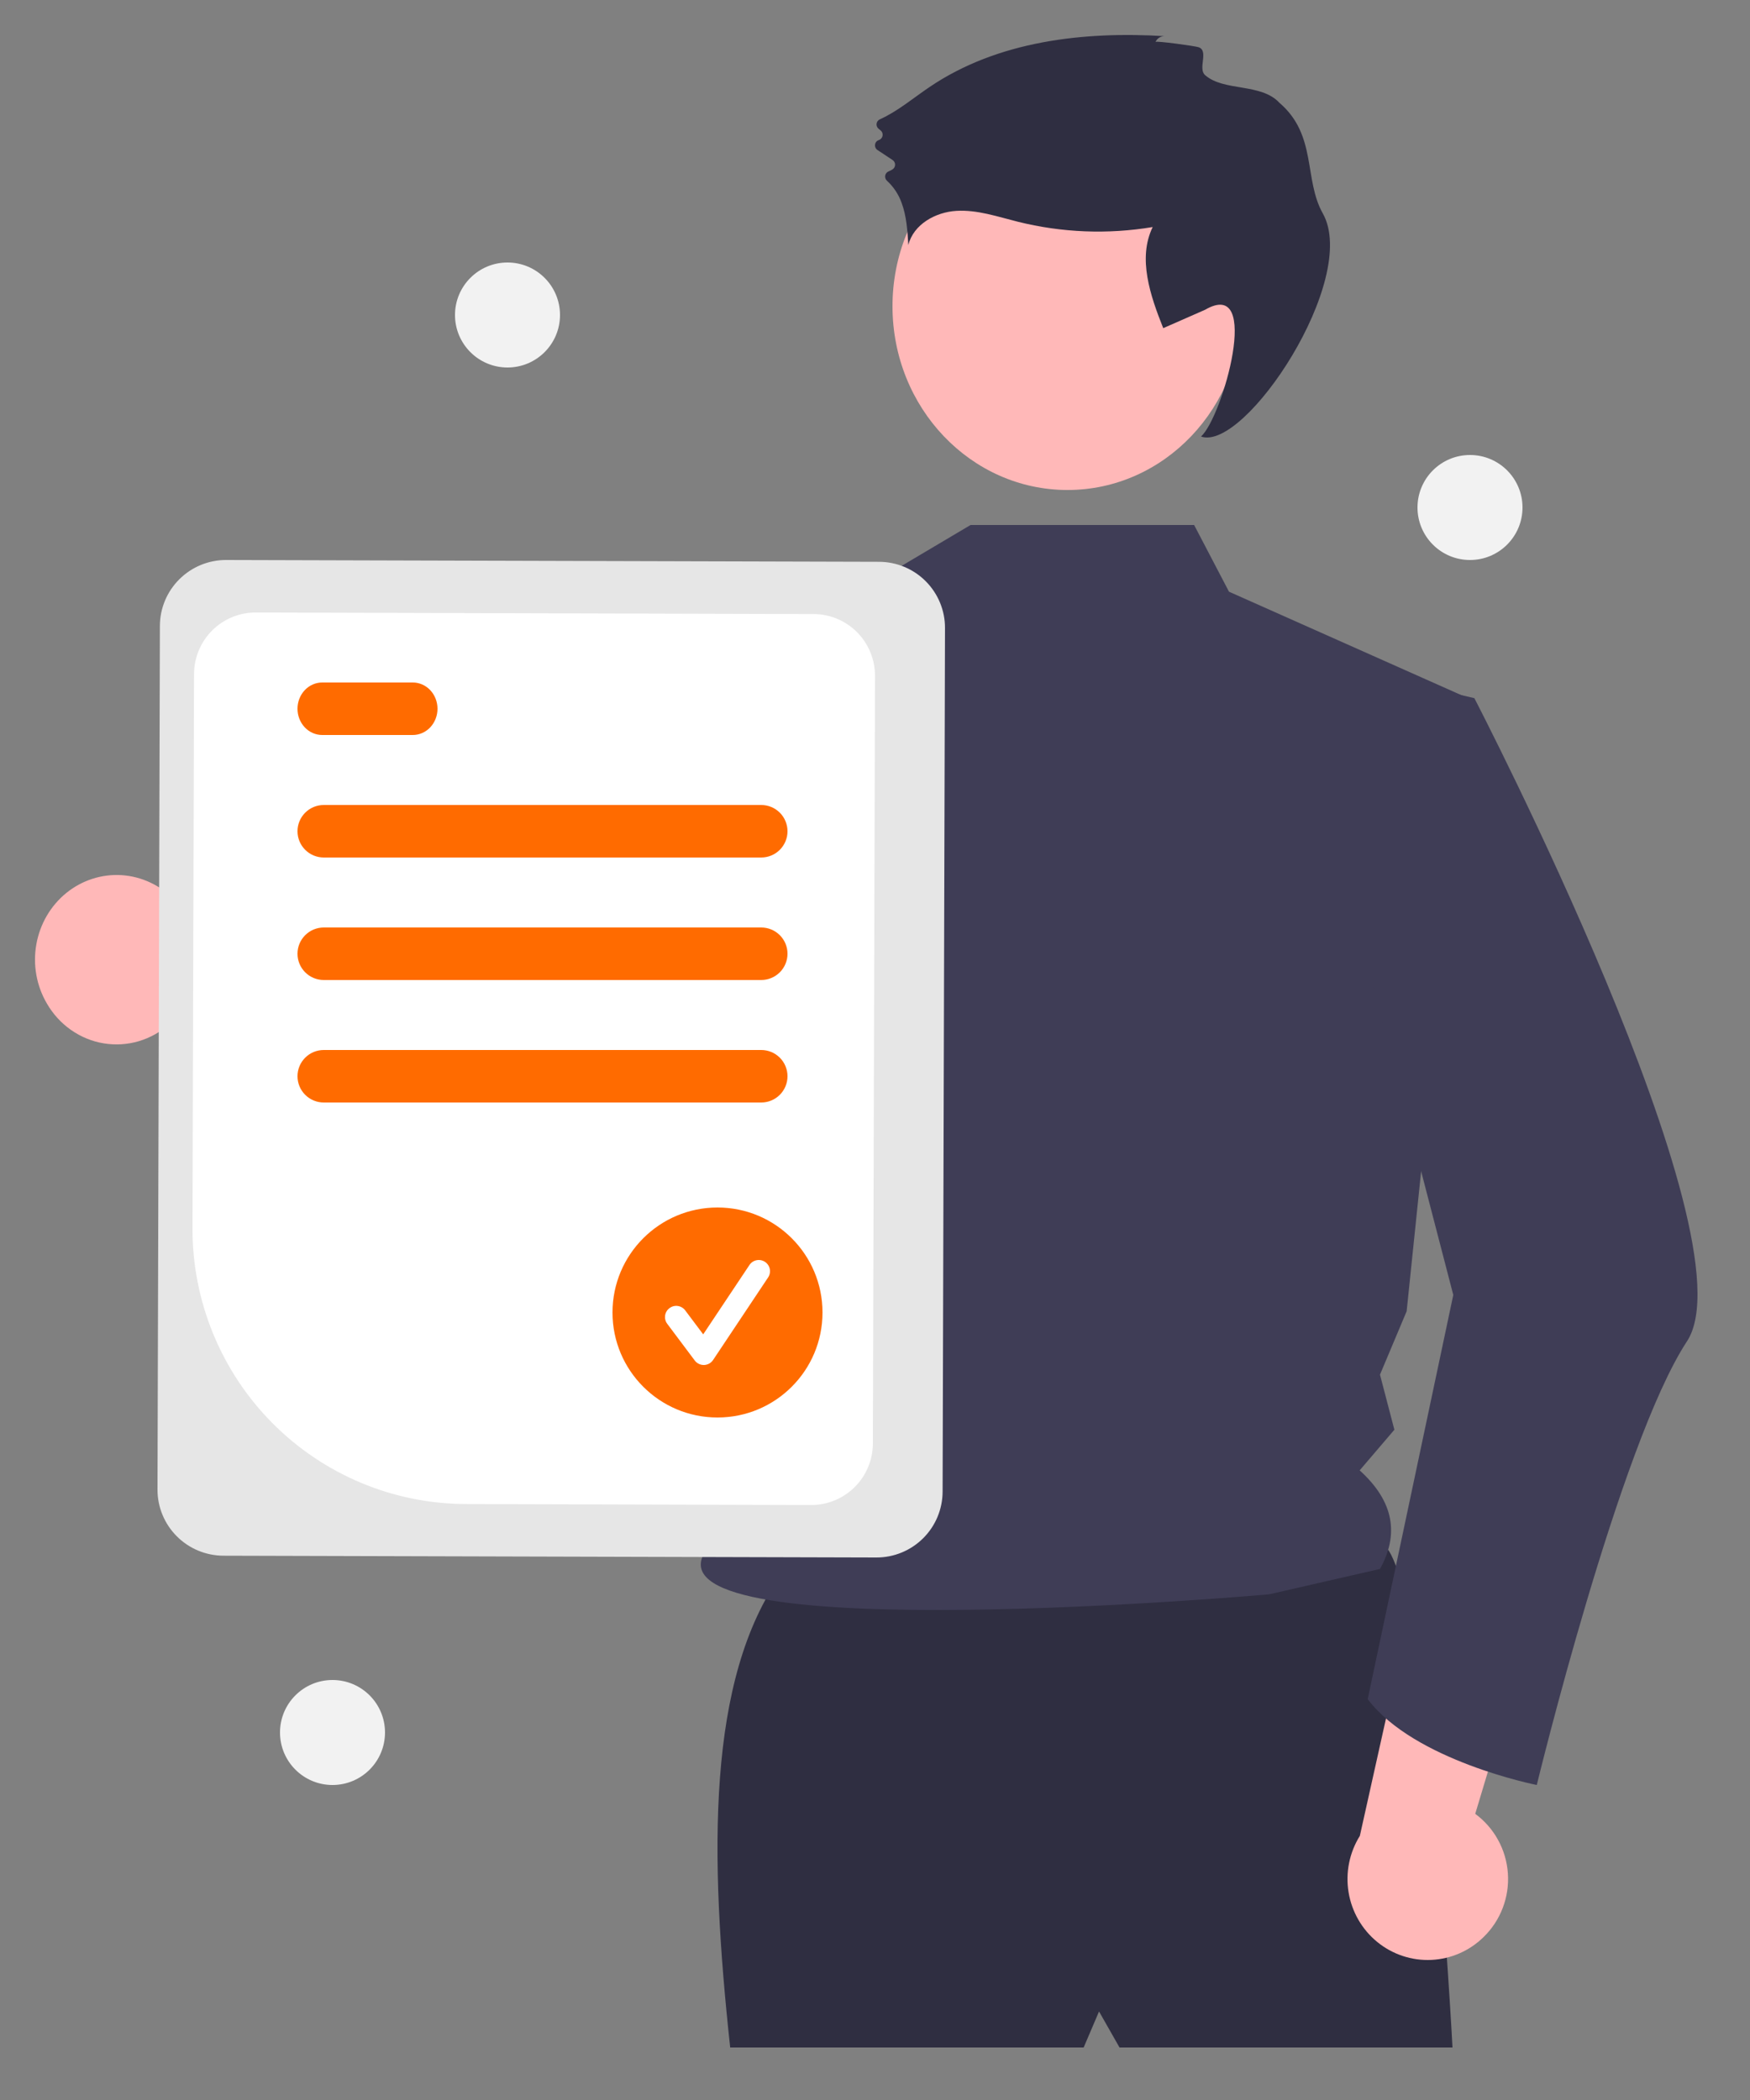 <svg width="100" height="120" viewBox="0 0 100 120" fill="none" xmlns="http://www.w3.org/2000/svg">
<rect x="0" y="0" width="100" height="120" fill="#808080" stroke="none"/>
<path d="M46 37C44.141 45.464 39.372 65.228 34.533 69.361C34.226 69.658 33.858 69.881 33.456 70.013C16.449 74.261 11 63.424 11 63.424C11 63.424 15.558 61.147 15.673 56.696L24.865 59.62L32.877 41.132L34.056 40.004L34.062 39.997L46 37Z" fill="#3F3D56"/>
<path d="M2.678 57.343C3.026 57.946 3.498 58.463 4.06 58.856C4.622 59.25 5.26 59.511 5.929 59.621C6.599 59.732 7.284 59.689 7.936 59.495C8.588 59.301 9.19 58.962 9.702 58.5L24 67L23.467 58.139L9.971 51.426C9.167 50.587 8.093 50.083 6.953 50.009C5.814 49.936 4.688 50.298 3.789 51.027C2.89 51.757 2.28 52.803 2.076 53.967C1.871 55.131 2.085 56.332 2.678 57.343Z" fill="#FFB8B8"/>
<path d="M44.653 89.945C40.381 95.951 40.533 106.001 41.725 117H61.923L62.802 114.941L63.973 117H83C83 117 81.536 89.062 78.902 88.18C76.267 87.298 44.653 89.945 44.653 89.945Z" fill="#2F2E41"/>
<path d="M61 28C66.523 28 71 23.299 71 17.5C71 11.701 66.523 7 61 7C55.477 7 51 11.701 51 17.5C51 23.299 55.477 28 61 28Z" fill="#FFB8B8"/>
<path d="M68.236 30L70.228 33.811L84 39.943L80.38 74.929L78.856 78.552L79.679 81.699L77.695 84.021C79.687 85.821 79.94 87.705 78.856 89.655L72.514 91.106C72.514 91.106 37.25 94.237 40.222 88.781C43.469 82.82 44.296 65.215 37.127 55.807C31.041 47.821 35.714 37.457 35.714 37.457L50.15 33.148L55.46 30L68.236 30Z" fill="#3F3D56"/>
<path d="M66.029 2.396C66.077 2.292 66.154 2.205 66.25 2.147C66.346 2.088 66.457 2.061 66.569 2.067C61.917 1.782 57.018 2.338 53.127 4.966C52.184 5.602 51.295 6.362 50.27 6.823C50.221 6.846 50.179 6.881 50.148 6.924C50.116 6.968 50.096 7.02 50.09 7.074C50.084 7.128 50.091 7.183 50.112 7.233C50.132 7.283 50.165 7.327 50.207 7.36L50.319 7.451C50.364 7.487 50.398 7.534 50.418 7.588C50.438 7.643 50.443 7.701 50.432 7.758C50.422 7.815 50.397 7.868 50.359 7.911C50.321 7.954 50.273 7.986 50.219 8.003C50.163 8.021 50.112 8.054 50.074 8.1C50.036 8.146 50.011 8.202 50.003 8.262C49.995 8.322 50.004 8.383 50.028 8.438C50.053 8.493 50.092 8.539 50.141 8.572L51.005 9.144C51.048 9.173 51.084 9.212 51.109 9.258C51.134 9.304 51.147 9.356 51.147 9.409C51.148 9.462 51.135 9.514 51.111 9.56C51.086 9.607 51.051 9.646 51.008 9.675C50.934 9.721 50.858 9.761 50.778 9.794C50.728 9.813 50.684 9.845 50.65 9.887C50.616 9.928 50.593 9.978 50.583 10.031C50.574 10.085 50.577 10.14 50.594 10.191C50.611 10.243 50.641 10.289 50.68 10.325C51.054 10.666 51.341 11.096 51.516 11.577C51.803 12.344 51.855 13.18 51.904 14C52.201 12.816 53.461 12.12 54.652 12.049C55.842 11.978 57.003 12.381 58.161 12.67C60.685 13.299 63.305 13.402 65.868 12.974C64.998 14.764 65.732 16.9 66.471 18.752L68.862 17.701C72.146 15.8 69.858 23.84 68.63 24.944C71.137 25.834 77.699 15.945 75.588 12.194C74.49 10.243 75.269 7.726 73.111 5.875C72.053 4.733 69.94 5.241 68.862 4.292C68.437 3.918 69.084 2.919 68.501 2.701C68.307 2.629 66.061 2.323 66.029 2.396Z" fill="#2F2E41"/>
<path d="M84.777 110.688C85.257 110.222 85.63 109.655 85.87 109.027C86.11 108.4 86.211 107.727 86.165 107.055C86.12 106.384 85.929 105.731 85.606 105.143C85.284 104.554 84.837 104.044 84.299 103.648L89 88L80.933 90.417L77.706 104.906C77.108 105.865 76.878 107.011 77.061 108.128C77.244 109.246 77.827 110.257 78.699 110.969C79.57 111.682 80.671 112.047 81.791 111.995C82.911 111.943 83.974 111.478 84.777 110.688Z" fill="#FFB8B8"/>
<path d="M80.374 39L84.248 39.893C84.248 39.893 100.258 70.763 96.4 76.644C92.542 82.526 87.816 102 87.816 102C87.816 102 80.825 100.623 78.154 97.094L83.045 73.998L78 54.587L80.374 39Z" fill="#3F3D56"/>
<path d="M9 85.118L9.137 35.758C9.141 34.759 9.541 33.802 10.251 33.098C10.96 32.393 11.92 31.998 12.92 32L50.238 32.103C51.238 32.107 52.196 32.507 52.901 33.216C53.606 33.924 54.002 34.883 54 35.882L53.863 85.242C53.859 86.241 53.459 87.198 52.749 87.902C52.04 88.607 51.08 89.002 50.08 89L12.762 88.897C11.762 88.893 10.804 88.493 10.099 87.784C9.394 87.076 8.998 86.117 9 85.118Z" fill="#E6E6E6"/>
<path d="M11 70.204L11.088 38.514C11.091 37.58 11.464 36.685 12.124 36.026C12.785 35.368 13.679 34.998 14.61 35L46.497 35.089C47.428 35.092 48.32 35.466 48.977 36.129C49.633 36.791 50.002 37.688 50 38.623L49.879 82.486C49.875 83.42 49.502 84.315 48.842 84.974C48.181 85.632 47.288 86.002 46.356 86L26.603 85.945C22.455 85.929 18.482 84.262 15.557 81.311C12.632 78.36 10.993 74.366 11 70.204Z" fill="white"/>
<path d="M43.5 49H18.5C18.102 49 17.721 48.842 17.439 48.561C17.158 48.279 17 47.898 17 47.5C17 47.102 17.158 46.721 17.439 46.439C17.721 46.158 18.102 46 18.5 46H43.5C43.898 46 44.279 46.158 44.561 46.439C44.842 46.721 45 47.102 45 47.5C45 47.898 44.842 48.279 44.561 48.561C44.279 48.842 43.898 49 43.5 49Z" fill="#FF6B00"/>
<path d="M23.588 42H18.412C18.037 42 17.678 41.842 17.413 41.561C17.149 41.279 17 40.898 17 40.5C17 40.102 17.149 39.721 17.413 39.439C17.678 39.158 18.037 39 18.412 39H23.588C23.963 39 24.322 39.158 24.587 39.439C24.851 39.721 25 40.102 25 40.5C25 40.898 24.851 41.279 24.587 41.561C24.322 41.842 23.963 42 23.588 42Z" fill="#FF6B00"/>
<path d="M43.5 56H18.5C18.102 56 17.721 55.842 17.439 55.561C17.158 55.279 17 54.898 17 54.5C17 54.102 17.158 53.721 17.439 53.439C17.721 53.158 18.102 53 18.5 53H43.5C43.898 53 44.279 53.158 44.561 53.439C44.842 53.721 45 54.102 45 54.5C45 54.898 44.842 55.279 44.561 55.561C44.279 55.842 43.898 56 43.5 56Z" fill="#FF6B00"/>
<path d="M43.5 63H18.5C18.102 63 17.721 62.842 17.439 62.561C17.158 62.279 17 61.898 17 61.5C17 61.102 17.158 60.721 17.439 60.439C17.721 60.158 18.102 60 18.5 60H43.5C43.898 60 44.279 60.158 44.561 60.439C44.842 60.721 45 61.102 45 61.5C45 61.898 44.842 62.279 44.561 62.561C44.279 62.842 43.898 63 43.5 63Z" fill="#FF6B00"/>
<path d="M41 81C44.314 81 47 78.314 47 75C47 71.686 44.314 69 41 69C37.686 69 35 71.686 35 75C35 78.314 37.686 81 41 81Z" fill="#FF6B00"/>
<path d="M40.214 78C40.114 78 40.016 77.977 39.927 77.932C39.838 77.888 39.761 77.823 39.701 77.744L38.129 75.647C38.078 75.58 38.041 75.503 38.02 75.422C37.999 75.34 37.995 75.255 38.006 75.172C38.018 75.088 38.046 75.008 38.089 74.936C38.132 74.863 38.189 74.8 38.256 74.749C38.324 74.699 38.401 74.662 38.482 74.641C38.564 74.62 38.649 74.616 38.732 74.628C38.816 74.64 38.896 74.668 38.968 74.711C39.041 74.754 39.104 74.811 39.154 74.878L40.183 76.249L42.825 72.287C42.871 72.217 42.931 72.156 43.001 72.109C43.071 72.062 43.15 72.029 43.232 72.013C43.315 71.996 43.4 71.996 43.483 72.012C43.566 72.028 43.644 72.061 43.715 72.108C43.785 72.154 43.845 72.215 43.892 72.285C43.939 72.355 43.971 72.433 43.988 72.516C44.004 72.599 44.004 72.684 43.987 72.767C43.971 72.85 43.938 72.928 43.891 72.998L40.747 77.715C40.69 77.8 40.614 77.87 40.524 77.92C40.434 77.969 40.334 77.997 40.231 78C40.225 78 40.219 78 40.214 78Z" fill="white"/>
<path d="M29 21C30.657 21 32 19.657 32 18C32 16.343 30.657 15 29 15C27.343 15 26 16.343 26 18C26 19.657 27.343 21 29 21Z" fill="#F2F2F2"/>
<path d="M19 102C20.657 102 22 100.657 22 99C22 97.343 20.657 96 19 96C17.343 96 16 97.343 16 99C16 100.657 17.343 102 19 102Z" fill="#F2F2F2"/>
<path d="M84 32C85.657 32 87 30.657 87 29C87 27.343 85.657 26 84 26C82.343 26 81 27.343 81 29C81 30.657 82.343 32 84 32Z" fill="#F2F2F2"/>
</svg>
